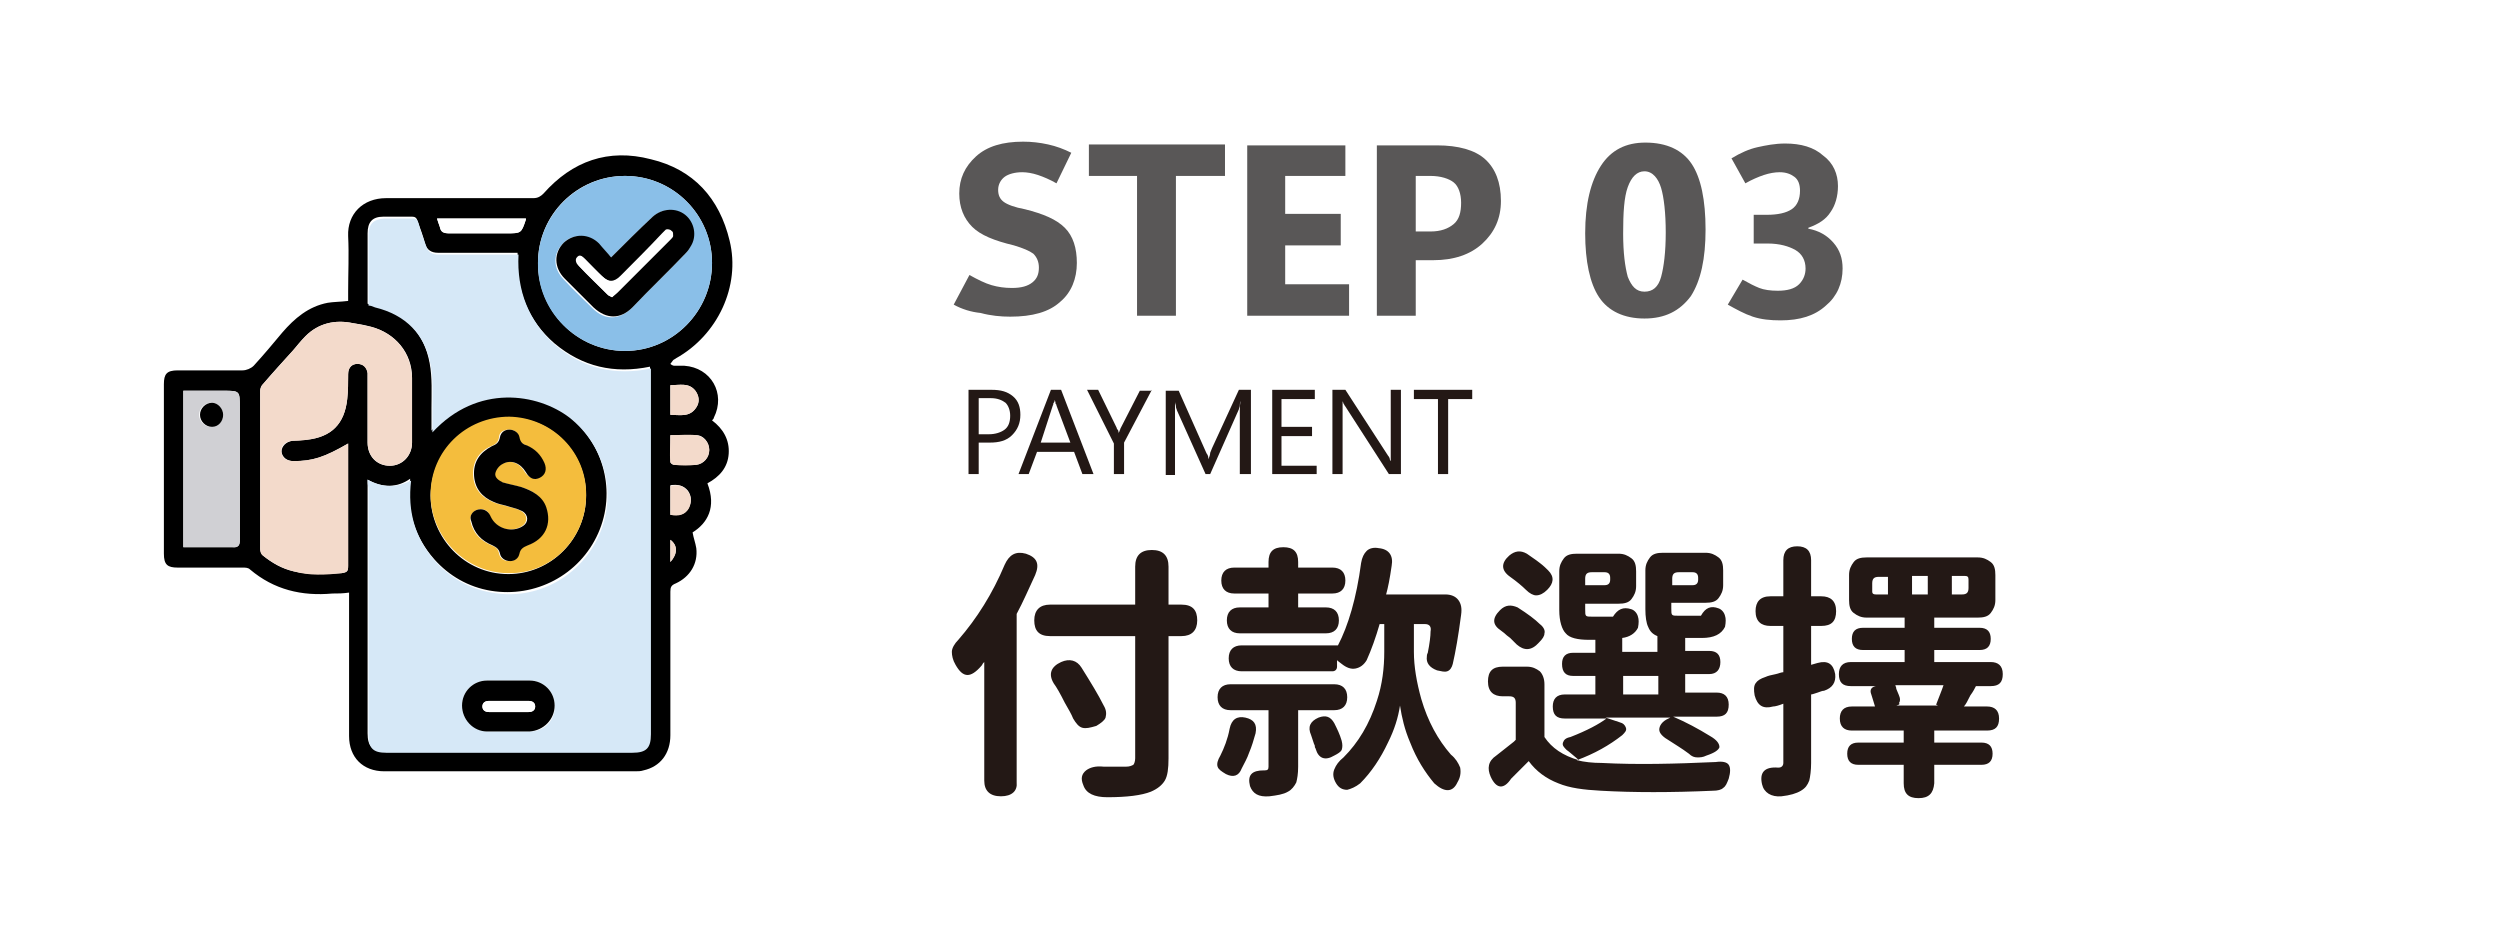 <?xml version="1.0" encoding="utf-8"?>
<!-- Generator: Adobe Illustrator 25.4.6, SVG Export Plug-In . SVG Version: 6.00 Build 0)  -->
<svg version="1.1" id="圖層_1" xmlns="http://www.w3.org/2000/svg" xmlns:xlink="http://www.w3.org/1999/xlink" x="0px" y="0px"
	 viewBox="0 0 270 100" style="enable-background:new 0 0 270 100;" xml:space="preserve">
<style type="text/css">
	.st0{fill:#FFFFFF;}
	.st1{fill:#595757;}
	.st2{fill:#231815;}
	.st3{fill:#D6E8F7;}
	.st4{fill:#F3DACB;}
	.st5{fill:#8ABFE8;}
	.st6{fill:#F4BD3D;}
	.st7{fill:#D0D0D4;}
</style>
<g>
	<rect x="0" y="0" class="st0" width="270" height="100"/>
	<g>
		<g>
			<path class="st1" d="M103,32.9l1.7-3.2c0.9,0.5,1.7,0.9,2.4,1.1c0.7,0.2,1.4,0.3,2.2,0.3c1,0,1.7-0.2,2.2-0.6
				c0.5-0.4,0.7-0.9,0.7-1.6c0-0.6-0.2-1.1-0.6-1.5c-0.4-0.3-1.1-0.6-2.1-0.9c-2.1-0.5-3.6-1.1-4.5-2c-0.9-0.9-1.4-2.1-1.4-3.6
				c0-1.6,0.6-2.9,1.8-4c1.2-1.1,2.9-1.6,5.1-1.6c0.9,0,1.8,0.1,2.7,0.3c0.9,0.2,1.7,0.5,2.5,0.9l-1.6,3.3c-0.7-0.4-1.4-0.7-2-0.9
				c-0.6-0.2-1.2-0.3-1.7-0.3c-0.8,0-1.5,0.2-1.9,0.5s-0.7,0.8-0.7,1.4c0,0.6,0.2,1,0.6,1.3c0.4,0.3,1.2,0.6,2.3,0.8
				c2,0.5,3.4,1.1,4.3,2c0.9,0.9,1.3,2.2,1.3,3.8c0,1.7-0.6,3.2-1.8,4.2c-1.2,1.1-3,1.6-5.4,1.6c-1,0-2.1-0.1-3.2-0.4
				C104.9,33.7,103.9,33.4,103,32.9z"/>
			<path class="st1" d="M132.2,19H127v15.1h-4.2V19h-5.2v-3.4h14.7V19z"/>
			<path class="st1" d="M145.8,34.1h-11.1V15.7h10.6V19h-6.5v4.1h6v3.4h-6v4.2h6.9V34.1z"/>
			<path class="st1" d="M152.9,28.1v6h-4.2V15.7h6.5c2.3,0,4.1,0.5,5.2,1.5s1.7,2.5,1.7,4.5c0,1.9-0.7,3.4-2,4.6
				c-1.3,1.2-3.1,1.8-5.3,1.8H152.9z M152.9,18.9v6.1h1.6c1.1,0,1.9-0.3,2.5-0.8c0.6-0.5,0.8-1.3,0.8-2.3c0-1-0.3-1.8-0.8-2.2
				s-1.4-0.7-2.5-0.7H152.9z"/>
			<path class="st1" d="M177.6,34.4c-2.2,0-3.9-0.8-4.9-2.3s-1.5-3.9-1.5-6.9c0-3.2,0.6-5.6,1.7-7.3c1.1-1.7,2.7-2.5,4.8-2.5
				c2.3,0,4,0.8,5,2.3s1.5,3.9,1.5,7.1c0,3.1-0.5,5.5-1.6,7.2C181.4,33.6,179.8,34.4,177.6,34.4z M177.6,18.5
				c-0.8,0-1.4,0.6-1.8,1.7s-0.5,2.8-0.5,5c0,2.1,0.2,3.6,0.5,4.7c0.4,1,0.9,1.6,1.8,1.6c0.9,0,1.5-0.5,1.8-1.6
				c0.3-1.1,0.5-2.7,0.5-4.8c0-2.1-0.2-3.8-0.5-4.8S178.5,18.5,177.6,18.5z"/>
			<path class="st1" d="M186.6,32.9l1.6-2.7c0.7,0.4,1.3,0.7,1.8,0.9c0.5,0.2,1.2,0.3,2,0.3c1,0,1.8-0.2,2.3-0.7
				c0.5-0.5,0.7-1.1,0.7-1.7c0-0.9-0.4-1.6-1.1-2c-0.7-0.4-1.7-0.7-3-0.7h-1.5v-3.1h1.4c1.2,0,2.1-0.2,2.7-0.6
				c0.6-0.4,0.9-1.1,0.9-2c0-0.7-0.2-1.2-0.6-1.5s-0.9-0.5-1.6-0.5c-0.5,0-1.1,0.1-1.7,0.3c-0.6,0.2-1.3,0.5-2,0.9l-1.5-2.7
				c1-0.6,1.9-1,2.8-1.2c0.9-0.2,1.9-0.4,3-0.4c1.7,0,3.1,0.4,4.1,1.3c1.1,0.8,1.6,2,1.6,3.3c0,1.1-0.3,2.1-0.8,2.8
				c-0.5,0.8-1.3,1.3-2.4,1.7v0.1c1.1,0.2,2,0.7,2.7,1.5c0.7,0.8,1,1.7,1,2.8c0,1.6-0.6,3-1.8,4c-1.2,1.1-2.8,1.6-4.9,1.6
				c-1.1,0-2.1-0.1-3-0.4S187.5,33.4,186.6,32.9z"/>
		</g>
	</g>
	<g>
		<path class="st2" d="M108.1,86c-1.2,0-1.8-0.6-1.8-1.7V71.5c0,0-0.1,0.1-0.1,0.1c-0.1,0.1-0.1,0.2-0.2,0.3c-0.6,0.7-1.1,1-1.5,1
			c-0.5,0-0.9-0.4-1.3-1.1c-0.3-0.5-0.4-1-0.4-1.4c0-0.4,0.3-0.9,0.7-1.3c2-2.3,3.7-5,5-8.1c0.5-1.1,1.2-1.5,2.3-1.2
			c1.2,0.4,1.5,1.1,1,2.3c-0.7,1.5-1.3,2.9-2,4.2v10v8.2C109.9,85.4,109.3,86,108.1,86z M119.6,86.1c-1.4,0-2.3-0.4-2.6-1.3
			c-0.3-0.7-0.2-1.2,0.3-1.6c0.4-0.3,1-0.5,1.9-0.4c1.2,0,2,0,2.4,0c0.4,0,0.6-0.1,0.8-0.2c0.1-0.1,0.2-0.4,0.2-0.7V68.7h-9.2
			c-1.2,0-1.7-0.6-1.7-1.7s0.6-1.7,1.7-1.7h3.7h5.5v-4.1c0-1.2,0.6-1.8,1.8-1.8c1.2,0,1.8,0.6,1.8,1.8v4.1h1.4
			c1.2,0,1.7,0.6,1.7,1.7s-0.6,1.7-1.7,1.7h-1.4v13.2c0,1.1-0.1,1.9-0.4,2.4c-0.3,0.5-0.8,0.9-1.5,1.2
			C123.3,85.9,121.7,86.1,119.6,86.1z M116.9,78.6c-0.4-0.1-0.7-0.5-1-1c-0.2-0.5-0.5-1-0.9-1.7c-0.5-1-0.9-1.7-1.2-2.1
			c-0.6-1-0.3-1.8,0.8-2.3c0.9-0.4,1.7-0.2,2.2,0.6c1,1.6,1.8,2.9,2.4,4.1c0.3,0.5,0.3,0.9,0.2,1.3c-0.1,0.3-0.5,0.6-1,0.9
			C117.7,78.6,117.3,78.7,116.9,78.6z"/>
		<path class="st2" d="M135,84.9c-0.3-1.2,0.2-1.7,1.5-1.7c0,0,0.1,0,0.1,0c0.3,0,0.4-0.1,0.4-0.4v-6.1h-4.1c-0.9,0-1.4-0.5-1.4-1.4
			s0.5-1.4,1.4-1.4h5.6h5.6c0.9,0,1.4,0.5,1.4,1.4s-0.5,1.4-1.4,1.4h-3.9v6.1c0,0.8-0.1,1.3-0.2,1.7c-0.2,0.4-0.5,0.8-0.9,1
			c-0.5,0.3-1.2,0.4-2,0.5C135.9,86.1,135.3,85.7,135,84.9z M132.4,83.6c-0.5-0.3-0.8-0.5-0.9-0.8c-0.1-0.3,0-0.7,0.3-1.2
			c0.4-0.8,0.8-1.8,1-2.9c0.2-1,0.8-1.4,1.7-1.2c0.9,0.2,1.3,0.7,1.1,1.7c-0.2,0.7-0.4,1.4-0.7,2.1c-0.2,0.6-0.5,1.1-0.8,1.7
			C133.8,83.8,133.2,84,132.4,83.6z M133.9,68.4c-0.9,0-1.4-0.5-1.4-1.4c0-0.9,0.5-1.4,1.4-1.4h3.1v-1.5h-3.7
			c-0.9,0-1.4-0.5-1.4-1.4c0-0.9,0.5-1.4,1.4-1.4h3.7v-0.6c0-1.1,0.5-1.6,1.6-1.6s1.6,0.5,1.6,1.6v0.6h3.7c0.9,0,1.4,0.5,1.4,1.4
			c0,0.9-0.5,1.4-1.4,1.4h-3.7v1.5h3c0.9,0,1.4,0.5,1.4,1.4c0,0.9-0.5,1.4-1.4,1.4h-4.6H133.9z M154.9,84.6c-1-1.2-1.9-2.6-2.6-4.4
			c-0.6-1.4-0.9-2.7-1.1-4c-0.2,1.3-0.6,2.6-1.3,4c-0.8,1.7-1.8,3.2-3,4.4c-0.5,0.4-1,0.6-1.4,0.7c-0.5,0-0.9-0.2-1.2-0.7
			c-0.3-0.5-0.4-1-0.2-1.5c0.2-0.5,0.5-0.9,1-1.3c1.6-1.6,2.8-3.6,3.6-6.1c0.6-1.8,0.8-3.6,0.8-5.3v-3H149c-0.4,1.4-0.9,2.8-1.4,3.9
			c-0.3,0.5-0.7,0.8-1.2,0.9c-0.5,0.1-1-0.1-1.5-0.5c-0.1-0.1-0.3-0.2-0.5-0.4V72c0,0.3-0.2,0.5-0.5,0.5h-9.8
			c-0.9,0-1.4-0.5-1.4-1.4c0-0.9,0.5-1.4,1.4-1.4h4.5h5.9c1.1-2.1,2-5.1,2.5-8.9c0.1-0.6,0.3-1,0.6-1.3c0.3-0.3,0.8-0.4,1.3-0.3
			c1.1,0.1,1.6,0.8,1.4,1.9c-0.2,1.4-0.4,2.4-0.6,3.1h6.4c0.6,0,1.1,0.2,1.4,0.6c0.3,0.4,0.4,0.9,0.3,1.6c-0.3,2.3-0.6,4-0.9,5.3
			c-0.1,0.4-0.3,0.7-0.6,0.8c-0.3,0.1-0.6,0-1.1-0.1c-0.8-0.3-1.2-0.8-1.1-1.5c0-0.1,0-0.2,0.1-0.4c0.2-1,0.3-1.8,0.3-2.3
			c0.1-0.5-0.1-0.8-0.6-0.8h-1.2v3c0,1.6,0.3,3.3,0.8,5.1c0.7,2.4,1.8,4.4,3.2,6c0.5,0.4,0.8,0.9,1,1.4c0.1,0.6,0,1.1-0.3,1.6
			C156.9,85.6,156,85.6,154.9,84.6z M142.1,80.9c0-0.1-0.1-0.1-0.1-0.3s-0.1-0.2-0.1-0.3c-0.1-0.3-0.2-0.6-0.3-0.9
			c-0.4-0.9-0.1-1.5,0.8-1.9c0.8-0.3,1.3-0.1,1.7,0.6c0.3,0.6,0.6,1.2,0.8,1.9c0.1,0.4,0.1,0.7,0,1c-0.1,0.2-0.4,0.4-0.8,0.6
			C143.1,82.2,142.4,81.9,142.1,80.9z"/>
		<path class="st2" d="M161,83.9c-0.4-0.9-0.3-1.7,0.6-2.3c0.4-0.3,1-0.8,1.9-1.5c0.1-0.1,0.2-0.2,0.2-0.2v-4c0-0.5-0.2-0.7-0.7-0.7
			h-0.7c-1,0-1.6-0.5-1.6-1.6s0.5-1.6,1.6-1.6h2.6c0.6,0,1,0.2,1.4,0.5c0.3,0.3,0.5,0.8,0.5,1.4v5.7c0.8,1.2,2,2,3.7,2.5
			c0,0-0.1-0.1-0.2-0.2c-0.5-0.4-0.8-0.7-1.1-0.9c-0.3-0.3-0.5-0.5-0.4-0.8s0.3-0.5,0.8-0.6c1.8-0.7,3.1-1.4,3.9-2H169
			c-0.9,0-1.3-0.4-1.3-1.3c0-0.8,0.4-1.3,1.3-1.3h3.3v-2h-2.4c-0.8,0-1.2-0.4-1.2-1.3c0-0.8,0.4-1.2,1.2-1.2h2.4v-1.4h-0.7
			c-1.2,0-2.1-0.2-2.5-0.7c-0.4-0.4-0.7-1.3-0.7-2.5v-4.2c0-0.6,0.2-1,0.5-1.4s0.8-0.5,1.4-0.5h4.5c0.6,0,1,0.2,1.4,0.5
			s0.5,0.8,0.5,1.4v1.6c0,0.6-0.2,1-0.5,1.4s-0.8,0.5-1.4,0.5h-3.6v0.6c0,0.4,0,0.6,0.1,0.7s0.3,0.1,0.7,0.1h2.1c0,0,0,0,0.1,0
			c0.5-0.8,1.1-1.1,2-0.8c0.3,0.1,0.6,0.4,0.7,0.8c0.1,0.3,0.1,0.7,0,1.2c-0.3,0.6-0.9,1-1.7,1.1v1.5h3.8v-1.7c-0.5-0.2-0.8-0.5-1-1
			c-0.2-0.4-0.3-1.1-0.3-1.9v-4.2c0-0.6,0.2-1,0.5-1.4s0.8-0.5,1.4-0.5h2.3h2.3c0.6,0,1,0.2,1.4,0.5s0.5,0.8,0.5,1.4v1.6
			c0,0.6-0.2,1-0.5,1.4s-0.8,0.5-1.4,0.5h-3.7v0.6c0,0.4,0,0.6,0.1,0.7c0.1,0.1,0.3,0.1,0.7,0.1h2.3c0,0,0,0,0.1,0
			c0.5-0.9,1.1-1.1,1.9-0.8c0.3,0.1,0.6,0.4,0.7,0.8c0.1,0.3,0.1,0.7,0,1.2c-0.4,0.8-1.2,1.2-2.5,1.2h-1.8v1.4h2.6
			c0.8,0,1.2,0.4,1.2,1.2c0,0.8-0.4,1.3-1.2,1.3h-2.6v2h3.4c0.8,0,1.3,0.4,1.3,1.3c0,0.9-0.4,1.3-1.3,1.3h-4.7
			c1.4,0.6,2.7,1.3,4,2.1c0.7,0.4,1,0.8,1,1.2c-0.1,0.3-0.5,0.6-1.4,0.9c-0.4,0.2-0.7,0.2-1,0.2c-0.3,0-0.6-0.1-0.9-0.4
			c-0.8-0.6-1.5-1-2.1-1.4c-0.7-0.4-1.1-0.8-1.1-1.2c0-0.4,0.3-0.9,1-1.2l0.2-0.1h-7l1.5,0.5c0.4,0.1,0.6,0.3,0.7,0.6
			c0.1,0.3-0.1,0.5-0.4,0.8c-1.4,1.1-3,2-4.9,2.7c0.8,0.2,1.7,0.3,2.7,0.3c3.8,0.2,7.9,0.1,12.3-0.1c0.7-0.1,1.2,0,1.4,0.3
			c0.2,0.3,0.2,0.8,0,1.5c-0.2,0.5-0.3,0.8-0.6,1c-0.2,0.2-0.6,0.3-1.1,0.3c-4.5,0.2-8.6,0.2-12.1,0c-1.9-0.1-3.4-0.3-4.6-0.8
			c-1.3-0.5-2.4-1.3-3.2-2.4c-0.1,0.1-0.3,0.3-0.6,0.6c-0.6,0.6-1,1-1.3,1.3C162.4,85.3,161.6,85.2,161,83.9z M163.8,69.6
			c-0.1-0.1-0.2-0.2-0.3-0.3c-0.2-0.2-0.3-0.3-0.4-0.4s-0.3-0.2-0.5-0.4c-0.2-0.2-0.4-0.3-0.5-0.4c-0.9-0.6-1-1.3-0.1-2.2
			c0.6-0.6,1.2-0.6,1.9-0.3c1.1,0.7,1.9,1.3,2.4,1.8c0.4,0.3,0.6,0.7,0.5,1c0,0.3-0.2,0.6-0.6,1C165.4,70.3,164.6,70.3,163.8,69.6z
			 M164.8,63.7c-0.4-0.4-1-0.9-1.7-1.4c-1-0.7-1-1.5-0.1-2.3c0.6-0.5,1.2-0.6,1.9-0.2c0.4,0.3,0.9,0.6,1.4,1
			c0.4,0.3,0.7,0.6,0.9,0.8c0.7,0.7,0.6,1.4-0.1,2.1c-0.4,0.4-0.8,0.6-1.2,0.6C165.6,64.3,165.2,64.1,164.8,63.7z M171.2,63.2h1.3
			h0.8c0.4,0,0.6-0.2,0.6-0.6v-0.2c0-0.4-0.2-0.6-0.6-0.6h-1.4c-0.5,0-0.7,0.2-0.7,0.7V63.2z M175.3,75h3.8v-2h-1.9h-1.9V75z
			 M180.6,63.2h1.4h0.8c0.4,0,0.6-0.2,0.6-0.6v-0.2c0-0.4-0.2-0.6-0.6-0.6h-1.5c-0.5,0-0.7,0.2-0.7,0.7V63.2z"/>
		<path class="st2" d="M190.3,84.7c-0.3-1.3,0.3-1.9,1.7-1.8c0.1,0,0.1,0,0.1,0c0.3,0,0.5-0.2,0.5-0.5V76c-0.5,0.2-0.9,0.3-1.1,0.3
			c-1.1,0.3-1.7-0.1-2-1.2c-0.1-0.6-0.1-1,0.1-1.3c0.2-0.3,0.5-0.5,1.1-0.7c0.2-0.1,0.6-0.2,1.1-0.3c0.4-0.1,0.6-0.2,0.8-0.2v-5
			h-1.4c-1,0-1.6-0.5-1.6-1.6c0-1,0.5-1.6,1.6-1.6h1.4v-3.9c0-1,0.5-1.5,1.5-1.5c1,0,1.5,0.5,1.5,1.5v3.9h1.1c1,0,1.6,0.5,1.6,1.6
			c0,1.1-0.5,1.6-1.6,1.6h-1.1v4.2l0.7-0.2c1.1-0.3,1.7,0.1,1.9,1.2c0.1,0.9-0.3,1.5-1.2,1.8c-0.2,0-0.4,0.1-0.7,0.2
			c-0.3,0.1-0.6,0.2-0.7,0.2v3.7v3.7c0,0.8-0.1,1.5-0.2,1.9c-0.2,0.5-0.4,0.8-0.9,1.1c-0.5,0.3-1.2,0.5-2.1,0.6
			C191.3,86.1,190.5,85.6,190.3,84.7z M207.2,86.2c-1.1,0-1.6-0.5-1.6-1.6v-2h-4.9c-0.8,0-1.2-0.4-1.2-1.2c0-0.8,0.4-1.2,1.2-1.2
			h4.9v-1.3H200c-0.8,0-1.3-0.4-1.3-1.3c0-0.8,0.4-1.3,1.3-1.3h2.5c-0.1-0.3-0.2-0.7-0.4-1.3c-0.2-0.5,0-0.8,0.5-0.9l0.1,0h-2.8
			c-0.9,0-1.3-0.4-1.3-1.3c0-0.8,0.4-1.3,1.3-1.3h5.8v-1.3h-4.5c-0.8,0-1.2-0.4-1.2-1.2c0-0.8,0.4-1.2,1.2-1.2h4.5v-1.1h-4.1
			c-0.6,0-1-0.2-1.4-0.5s-0.5-0.8-0.5-1.4v-2.7c0-0.6,0.2-1,0.5-1.4s0.8-0.5,1.4-0.5h6h6c0.6,0,1,0.2,1.4,0.5s0.5,0.8,0.5,1.4v2.7
			c0,0.6-0.2,1-0.5,1.4s-0.8,0.5-1.4,0.5h-4.7v1.1h4.9c0.8,0,1.2,0.4,1.2,1.2c0,0.8-0.4,1.2-1.2,1.2h-4.9v1.3h6.1
			c0.8,0,1.3,0.4,1.3,1.3c0,0.9-0.4,1.3-1.3,1.3h-1.6c-0.1,0.2-0.3,0.6-0.6,1c-0.3,0.6-0.5,1-0.7,1.2h2.5c0.8,0,1.3,0.4,1.3,1.3
			c0,0.9-0.4,1.3-1.3,1.3h-5.7v1.3h5.1c0.8,0,1.2,0.4,1.2,1.2c0,0.8-0.4,1.2-1.2,1.2h-5.1v2C208.8,85.7,208.3,86.2,207.2,86.2z
			 M202.6,64.2h1.3v-1.9h-1c-0.5,0-0.7,0.2-0.7,0.7v0.3v0.6C202.2,64.1,202.3,64.2,202.6,64.2z M204.8,76.2h4.5l-0.2-0.1
			c0.3-0.8,0.6-1.5,0.8-2.1h-2.6h-2.6c0,0.1,0.1,0.2,0.1,0.4c0.2,0.5,0.4,0.9,0.4,1.1c0,0.1,0,0.3-0.1,0.4
			C205.2,76.1,205.1,76.1,204.8,76.2L204.8,76.2z M206.5,64.2h1.7v-1v-1h-1.7V64.2z M210.8,64.2h1.1c0.5,0,0.7-0.2,0.7-0.7v-0.3
			v-0.6c0-0.3-0.1-0.4-0.4-0.4h-1.4V64.2z"/>
	</g>
	<g>
		<g>
			<path class="st2" d="M105.7,47.9v3.3h-1.1v-9.1h2.5c1,0,1.7,0.2,2.3,0.7s0.8,1.2,0.8,2c0,0.9-0.3,1.6-0.9,2.2s-1.4,0.8-2.4,0.8
				H105.7z M105.7,43.1v3.8h1.1c0.7,0,1.3-0.2,1.7-0.5c0.4-0.3,0.6-0.8,0.6-1.5c0-0.6-0.2-1.1-0.5-1.4c-0.4-0.3-0.9-0.5-1.6-0.5
				H105.7z"/>
			<path class="st2" d="M110,51.2l3.5-9.1h1.1l3.5,9.1h-1.2l-0.9-2.4H112l-0.9,2.4H110z M112.4,47.8h3.2l-1.5-4c0-0.1,0-0.1-0.1-0.2
				c0-0.1,0-0.2-0.1-0.4h0c0,0.1,0,0.2-0.1,0.3s0,0.2-0.1,0.3L112.4,47.8z"/>
			<path class="st2" d="M124.4,42.1l-3,5.7v3.4h-1.1v-3.3l-2.9-5.8h1.2l2,4.1c0,0,0,0.1,0.1,0.2s0.1,0.2,0.1,0.4h0
				c0-0.1,0.1-0.2,0.1-0.2c0-0.1,0.1-0.2,0.1-0.3l2.1-4.1H124.4z"/>
			<path class="st2" d="M135,51.2h-1.1v-6.1c0-0.2,0-0.5,0-0.8c0-0.3,0-0.6,0.1-1h0c-0.1,0.2-0.1,0.4-0.1,0.5c0,0.1-0.1,0.3-0.1,0.4
				l-3.1,7h-0.5l-3.1-6.9c0-0.1-0.1-0.2-0.1-0.4c0-0.2-0.1-0.3-0.1-0.5h0c0,0.2,0,0.4,0,0.7c0,0.3,0,0.7,0,1.1v6.1h-1v-9.1h1.4
				l2.8,6.3c0.1,0.2,0.2,0.5,0.3,0.6c0.1,0.2,0.1,0.3,0.1,0.5h0c0.1-0.2,0.2-0.5,0.2-0.7c0.1-0.2,0.1-0.3,0.2-0.5l2.9-6.3h1.3V51.2z
				"/>
			<path class="st2" d="M142.2,51.2h-4.8v-9.1h4.6v1h-3.6v3h3.3v1h-3.3v3.2h3.8V51.2z"/>
			<path class="st2" d="M151.3,51.2H150l-4.7-7.3c-0.1-0.1-0.1-0.2-0.2-0.3c0-0.1-0.1-0.2-0.1-0.3h0c0,0.1,0,0.2,0,0.5
				c0,0.2,0,0.5,0,0.8v6.6h-1.1v-9.1h1.4l4.6,7.1c0.1,0.1,0.2,0.3,0.2,0.4s0.1,0.2,0.1,0.2h0c0-0.1,0-0.3,0-0.5c0-0.2,0-0.5,0-0.8
				v-6.4h1.1V51.2z"/>
			<path class="st2" d="M159,43.1h-2.6v8.1h-1.1v-8.1h-2.6v-1h6.3V43.1z"/>
		</g>
	</g>
	<g>
		<path d="M37.6,32.5c0-0.3,0-0.7,0-1c0-2,0.1-4,0-6c-0.1-2.4,1.6-4.1,4.1-4.1c5.3,0,10.6,0,15.9,0c0.5,0,0.8-0.2,1.1-0.5
			c3.1-3.5,7-4.9,11.6-3.7c4.6,1.1,7.4,4.2,8.5,8.8c1.2,4.9-1.3,10.2-5.8,12.7c-0.1,0.1-0.2,0.1-0.3,0.2c-0.1,0.1-0.2,0.3-0.3,0.4
			c0.1,0.1,0.3,0.2,0.4,0.2c0.4,0,0.7,0,1.1,0c2.9,0.2,4.5,3,3.2,5.6c0,0.1-0.1,0.2-0.2,0.3c1.2,0.9,1.9,2.1,1.8,3.6
			c-0.1,1.5-1,2.5-2.3,3.2c1,2.6,0,4.3-1.6,5.3c0.1,0.6,0.3,1.1,0.4,1.7c0.2,1.7-0.7,3.1-2.2,3.8c-0.5,0.2-0.6,0.4-0.6,0.9
			c0,5.2,0,10.4,0,15.5c0,2-1.1,3.4-2.9,3.8c-0.3,0.1-0.6,0.1-0.9,0.1c-9,0-18.1,0-27.1,0c-2.3,0-3.8-1.5-3.8-3.8
			c0-4.9,0-9.7,0-14.6c0-0.3,0-0.5,0-0.9c-0.7,0.1-1.2,0.1-1.8,0.1c-3.3,0.3-6.3-0.4-8.9-2.6c-0.2-0.2-0.5-0.2-0.8-0.2
			c-2.3,0-4.6,0-7,0c-1.1,0-1.5-0.3-1.5-1.5c0-6.1,0-12.2,0-18.3c0-1.1,0.3-1.5,1.5-1.5c2.3,0,4.7,0,7,0c0.4,0,0.9-0.2,1.2-0.5
			c1.1-1.2,2.1-2.4,3.1-3.6c1.3-1.5,2.8-2.8,4.9-3.2C36,32.6,36.8,32.6,37.6,32.5z M39.7,51.8c0,0.3,0,0.5,0,0.7
			c0,8.9,0,17.8,0,26.7c0,1.4,0.5,1.9,1.9,1.9c8.9,0,17.7,0,26.6,0c1.5,0,2-0.5,2-2c0-12.9,0-25.8,0-38.7c0-0.2,0-0.5,0-0.8
			c-3.9,0.8-7.3,0-10.3-2.5c-2.9-2.5-4.2-5.8-4-9.8c-0.3,0-0.5,0-0.8,0c-2.6,0-5.2,0-7.8,0c-0.7,0-1.2-0.3-1.4-1
			c-0.2-0.8-0.5-1.6-0.8-2.4c-0.1-0.4-0.3-0.5-0.6-0.5c-1,0-2.1,0-3.1,0c-1.2,0-1.7,0.6-1.7,1.8c0,2.4,0,4.7,0,7.1
			c0,0.2,0,0.3,0,0.5c0.3,0.1,0.5,0.1,0.7,0.2c3.3,0.8,5.4,2.9,6,6.2c0.3,1.6,0.2,3.3,0.2,4.9c0,0.8,0,1.5,0,2.4
			c4.8-5.3,11.4-4.3,14.8-1.6c3.8,3,5.2,8.2,3.2,12.7c-2,4.5-6.8,7-11.6,6.2c-2.4-0.4-4.5-1.6-6.1-3.4c-2.2-2.5-3-5.4-2.6-8.7
			C42.9,52.7,41.3,52.7,39.7,51.8z M37.6,47.9c-2.6,1.5-3.8,1.9-5.9,1.9c-0.7,0-1.2-0.4-1.3-1c0-0.6,0.5-1.1,1.2-1.2
			c0.5,0,1-0.1,1.5-0.1c2.7-0.3,4.1-1.7,4.4-4.4c0.1-0.9,0.1-1.8,0.1-2.7c0-0.7,0.4-1.1,1-1.1c0.6,0,1,0.3,1.1,1c0,0.2,0,0.4,0,0.6
			c0,2.3,0,4.6,0,6.9c0,1.5,1,2.5,2.4,2.5c1.4,0,2.4-1.1,2.4-2.5c0-2.3,0-4.7,0-7c0-2.7-1.8-4.8-4.4-5.5c-0.7-0.2-1.3-0.3-2-0.4
			c-1.9-0.4-3.7,0-5.1,1.4c-0.5,0.5-1,1.1-1.4,1.6c-1.1,1.2-2.2,2.4-3.3,3.7c-0.1,0.1-0.2,0.4-0.2,0.6c0,5.7,0,11.4,0,17.1
			c0,0.2,0.1,0.5,0.3,0.7c1,0.8,2,1.4,3.3,1.7c1.7,0.4,3.4,0.3,5.2,0.2c0.6-0.1,0.7-0.2,0.7-0.8c0-4,0-7.9,0-11.9
			C37.6,48.8,37.6,48.4,37.6,47.9z M76.9,28.4c0-5.2-4.2-9.4-9.4-9.4c-5.2,0-9.4,4.2-9.4,9.4c0,5.2,4.2,9.5,9.4,9.5
			C72.7,37.9,76.9,33.6,76.9,28.4z M63.3,53.5c0-4.6-3.7-8.4-8.3-8.4c-4.7,0-8.4,3.7-8.5,8.4c0,4.6,3.7,8.5,8.4,8.5
			C59.5,62,63.3,58.2,63.3,53.5z M19.8,59.1c0.2,0,0.5,0,0.7,0c1.5,0,3.1,0,4.6,0c0.7,0,0.8-0.2,0.8-0.8c0-4.8,0-9.6,0-14.3
			c0-1.8,0-1.8-1.8-1.8c-1.4,0-2.8,0-4.3,0C19.8,47.8,19.8,53.4,19.8,59.1z M56.8,23.6c-3.2,0-6.3,0-9.6,0c0.1,0.4,0.2,0.6,0.3,0.9
			c0.1,0.6,0.4,0.7,1,0.7c2.1,0,4.1,0,6.2,0c1.6,0,1.6,0,2.1-1.5C56.8,23.7,56.8,23.7,56.8,23.6z M72.4,47c0,1,0,2,0,2.9
			c0,0.1,0.2,0.3,0.4,0.3c0.8,0,1.6,0,2.4,0c0.8-0.1,1.4-0.8,1.4-1.6c0-0.8-0.6-1.6-1.4-1.6C74.2,47,73.3,47,72.4,47z M72.4,44.8
			c1,0,2.1,0.3,2.8-0.8c0.4-0.6,0.3-1.2-0.1-1.8c-0.7-0.9-1.7-0.6-2.7-0.6C72.4,42.7,72.4,43.7,72.4,44.8z M72.4,55.6
			c0.9,0.1,1.6,0,2-0.8c0.3-0.6,0.3-1.2-0.1-1.8c-0.5-0.6-1.1-0.7-1.9-0.6C72.4,53.6,72.4,54.6,72.4,55.6z M72.4,60.7
			c0.8-0.9,0.8-1.8,0-2.4C72.4,59.1,72.4,59.9,72.4,60.7z"/>
		<path class="st3" d="M39.7,51.8c1.6,0.9,3.1,0.9,4.7,0.1c-0.4,3.3,0.4,6.2,2.6,8.7c1.6,1.8,3.7,3,6.1,3.4
			c4.8,0.9,9.6-1.7,11.6-6.2c2-4.5,0.6-9.7-3.2-12.7c-3.4-2.6-9.9-3.7-14.8,1.6c0-0.9,0-1.6,0-2.4c0-1.6,0.1-3.3-0.2-4.9
			c-0.6-3.3-2.7-5.4-6-6.2C40.3,33.1,40,33,39.8,33c0-0.2,0-0.4,0-0.5c0-2.4,0-4.7,0-7.1c0-1.2,0.5-1.7,1.7-1.8c1,0,2.1,0,3.1,0
			c0.4,0,0.5,0.2,0.6,0.5c0.2,0.8,0.5,1.6,0.8,2.4c0.2,0.7,0.6,1,1.4,1c2.6,0,5.2,0,7.8,0c0.2,0,0.5,0,0.8,0c-0.2,3.9,1.1,7.2,4,9.8
			c3,2.5,6.4,3.3,10.3,2.5c0,0.3,0,0.5,0,0.8c0,12.9,0,25.8,0,38.7c0,1.5-0.5,2-2,2c-8.9,0-17.7,0-26.6,0c-1.4,0-1.9-0.5-1.9-1.9
			c0-8.9,0-17.8,0-26.7C39.7,52.3,39.7,52.1,39.7,51.8z M54.9,79c0.8,0,1.6,0,2.3,0c1.6,0,2.8-1.2,2.7-2.8c0-1.5-1.2-2.7-2.7-2.7
			c-1.5,0-3.1,0-4.6,0c-1.5,0-2.7,1.2-2.7,2.7c0,1.5,1.2,2.7,2.7,2.8C53.4,79,54.1,79,54.9,79z"/>
		<path class="st4" d="M37.6,47.9c0,0.5,0,0.9,0,1.3c0,4,0,7.9,0,11.9c0,0.6-0.1,0.7-0.7,0.8c-1.7,0.2-3.5,0.3-5.2-0.2
			c-1.2-0.3-2.3-0.9-3.3-1.7c-0.2-0.1-0.3-0.4-0.3-0.7c0-5.7,0-11.4,0-17.1c0-0.2,0.1-0.4,0.2-0.6c1.1-1.2,2.2-2.5,3.3-3.7
			c0.5-0.5,0.9-1.1,1.4-1.6c1.4-1.4,3.2-1.8,5.1-1.4c0.7,0.1,1.4,0.3,2,0.4c2.6,0.7,4.3,2.8,4.4,5.5c0,2.3,0,4.7,0,7
			c0,1.4-1.1,2.5-2.4,2.5c-1.4,0-2.4-1.1-2.4-2.5c0-2.3,0-4.6,0-6.9c0-0.2,0-0.4,0-0.6c-0.1-0.6-0.5-1-1.1-1c-0.6,0-1,0.4-1,1.1
			c0,0.9,0,1.8-0.1,2.7c-0.3,2.7-1.7,4.1-4.4,4.4c-0.5,0.1-1,0.1-1.5,0.1c-0.8,0.1-1.3,0.5-1.2,1.2c0,0.6,0.5,1,1.3,1
			C33.7,49.8,35,49.4,37.6,47.9z"/>
		<path class="st5" d="M76.9,28.4c0,5.2-4.2,9.5-9.4,9.5c-5.2,0-9.5-4.3-9.4-9.5c0-5.2,4.3-9.4,9.4-9.4C72.7,19,76.9,23.2,76.9,28.4
			z M66,27.8c-0.5-0.5-0.9-1-1.4-1.4c-1.2-1.1-2.8-1.2-3.8-0.1c-1.1,1.1-1.1,2.7,0.1,3.9c1,1.1,2.1,2.1,3.1,3.1
			c1.3,1.3,2.8,1.3,4.2,0c1.9-2,3.9-3.9,5.8-5.9c0.2-0.2,0.4-0.4,0.5-0.7c0.7-1.1,0.4-2.6-0.6-3.4c-1-0.8-2.5-0.8-3.5,0.2
			C69,24.8,67.5,26.3,66,27.8z"/>
		<path class="st6" d="M63.3,53.5c0,4.7-3.8,8.5-8.4,8.4c-4.6,0-8.4-3.9-8.4-8.5c0-4.7,3.8-8.4,8.5-8.4
			C59.7,45.1,63.4,48.9,63.3,53.5z M51.9,55c-0.7,0-1.2,0.6-1.1,1.3c0.3,1.3,1.1,2.1,2.3,2.6c0.5,0.2,0.7,0.4,0.8,0.9
			c0.1,0.5,0.5,0.8,1.1,0.8c0.5,0,1-0.3,1-0.8c0.1-0.6,0.4-0.8,0.9-0.9c1.9-0.7,2.7-2.4,2-4.1c-0.5-1.3-1.5-1.9-2.7-2.2
			c-0.7-0.2-1.3-0.3-2-0.5c-0.5-0.1-1-0.4-0.8-1c0.1-0.4,0.5-0.8,0.8-1c1-0.5,1.9-0.1,2.5,0.9c0.4,0.6,1,0.8,1.5,0.6
			c0.6-0.3,0.8-0.9,0.5-1.6c-0.4-0.9-1-1.5-1.9-1.9c-0.5-0.2-0.8-0.4-0.8-0.9c-0.1-0.6-0.5-0.8-1.1-0.8c-0.5,0-1,0.3-1,0.8
			c-0.1,0.6-0.4,0.8-0.9,1c-1.3,0.6-2,1.7-1.9,3.2c0.1,1.4,0.9,2.3,2.1,2.8c0.4,0.2,0.9,0.3,1.3,0.4c0.6,0.2,1.3,0.3,1.8,0.6
			c0.7,0.4,0.7,1.2,0.1,1.6c-1.2,0.8-2.9,0.3-3.5-1C52.8,55.2,52.4,55,51.9,55z"/>
		<path class="st7" d="M19.8,59.1c0-5.7,0-11.2,0-16.9c1.5,0,2.9,0,4.3,0c1.8,0,1.8,0,1.8,1.8c0,4.8,0,9.6,0,14.3
			c0,0.6-0.2,0.9-0.8,0.8c-1.5,0-3.1,0-4.6,0C20.3,59.1,20,59.1,19.8,59.1z M24.1,44.8c0-0.7-0.6-1.3-1.3-1.3
			c-0.7,0-1.3,0.6-1.3,1.3c0,0.7,0.6,1.3,1.3,1.3C23.6,46.1,24.1,45.5,24.1,44.8z"/>
		<path class="st0" d="M56.8,23.6c0,0.1,0,0.1,0,0.1c-0.5,1.5-0.5,1.5-2.1,1.5c-2.1,0-4.1,0-6.2,0c-0.6,0-0.9-0.2-1-0.7
			c-0.1-0.3-0.2-0.6-0.3-0.9C50.5,23.6,53.7,23.6,56.8,23.6z"/>
		<path class="st4" d="M72.4,47c1,0,1.9-0.1,2.8,0c0.8,0.1,1.4,0.8,1.4,1.6c0,0.8-0.6,1.5-1.4,1.6c-0.8,0.1-1.6,0.1-2.4,0
			c-0.1,0-0.4-0.2-0.4-0.3C72.3,49,72.4,48,72.4,47z"/>
		<path class="st4" d="M72.4,44.8c0-1.1,0-2.1,0-3.2c1,0,2-0.3,2.7,0.6c0.4,0.5,0.5,1.2,0.1,1.8C74.5,45.1,73.4,44.8,72.4,44.8z"/>
		<path class="st4" d="M72.4,55.6c0-1.1,0-2.1,0-3.1c0.8-0.2,1.4-0.1,1.9,0.6c0.4,0.5,0.4,1.2,0.1,1.8C74,55.6,73.3,55.8,72.4,55.6z
			"/>
		<path class="st4" d="M72.4,60.7c0-0.9,0-1.6,0-2.4C73.2,58.9,73.2,59.8,72.4,60.7z"/>
		<path d="M54.9,79c-0.8,0-1.5,0-2.3,0c-1.5,0-2.7-1.3-2.7-2.8c0-1.5,1.2-2.7,2.7-2.7c1.5,0,3.1,0,4.6,0c1.5,0,2.7,1.2,2.7,2.7
			c0,1.5-1.2,2.7-2.7,2.8C56.5,79,55.7,79,54.9,79z M54.9,76.9c0.7,0,1.5,0,2.2,0c0.4,0,0.7-0.2,0.7-0.6c0-0.4-0.3-0.6-0.7-0.6
			c-1.4,0-2.9,0-4.3,0c-0.4,0-0.7,0.2-0.7,0.6c0,0.4,0.3,0.6,0.7,0.6C53.5,76.9,54.2,76.9,54.9,76.9z"/>
		<path d="M66,27.8c1.5-1.5,3-3,4.5-4.4c1-0.9,2.5-1,3.5-0.2c1,0.8,1.3,2.3,0.6,3.4c-0.1,0.2-0.3,0.5-0.5,0.7
			c-1.9,2-3.9,3.9-5.8,5.9c-1.3,1.3-2.8,1.3-4.2,0c-1-1-2.1-2.1-3.1-3.1c-1.2-1.2-1.2-2.8-0.1-3.9c1.1-1,2.7-1,3.8,0.1
			C65.1,26.8,65.6,27.3,66,27.8z M66.1,32.1c0.2-0.2,0.4-0.3,0.6-0.5c1.9-1.9,3.8-3.8,5.7-5.7c0.1-0.1,0.3-0.3,0.3-0.4
			c0-0.2,0-0.5-0.1-0.5c-0.1-0.1-0.4-0.1-0.6-0.1c-0.2,0.1-0.3,0.2-0.4,0.4c-1.5,1.5-3,3.1-4.5,4.6c-0.7,0.7-1.2,0.7-2,0
			c-0.7-0.6-1.3-1.3-1.9-1.9c-0.3-0.3-0.6-0.5-0.8-0.1c-0.1,0.2,0,0.6,0.1,0.8c1,1.1,2.1,2.1,3.2,3.2C65.7,31.9,65.9,32,66.1,32.1z"
			/>
		<path d="M51.9,55c0.5,0,0.9,0.3,1.1,0.8c0.6,1.3,2.3,1.8,3.5,1c0.6-0.4,0.6-1.2-0.1-1.6c-0.6-0.3-1.2-0.4-1.8-0.6
			c-0.4-0.1-0.9-0.2-1.3-0.4c-1.2-0.5-2-1.4-2.1-2.8c-0.1-1.5,0.6-2.5,1.9-3.2c0.5-0.2,0.8-0.4,0.9-1c0.1-0.5,0.5-0.8,1-0.8
			c0.5,0,1,0.3,1.1,0.8c0.1,0.6,0.4,0.8,0.8,0.9c0.9,0.4,1.5,1,1.9,1.9c0.3,0.7,0.1,1.3-0.5,1.6c-0.6,0.3-1.1,0.1-1.5-0.6
			c-0.6-1-1.6-1.4-2.5-0.9c-0.4,0.2-0.7,0.6-0.8,1c-0.1,0.5,0.4,0.8,0.8,1c0.7,0.2,1.3,0.3,2,0.5c1.2,0.4,2.3,1,2.7,2.2
			c0.6,1.8-0.1,3.4-2,4.1c-0.5,0.2-0.8,0.4-0.9,0.9c-0.1,0.5-0.5,0.8-1,0.8c-0.5,0-1-0.3-1.1-0.8c-0.1-0.5-0.4-0.7-0.8-0.9
			c-1.2-0.5-2-1.3-2.3-2.6C50.6,55.6,51.2,55,51.9,55z"/>
		<path d="M24.1,44.8c0,0.7-0.5,1.3-1.2,1.3c-0.7,0-1.3-0.6-1.3-1.3c0-0.7,0.6-1.3,1.3-1.3C23.5,43.5,24.1,44.1,24.1,44.8z"/>
		<path class="st0" d="M54.9,76.9c-0.7,0-1.4,0-2.1,0c-0.4,0-0.7-0.2-0.7-0.6c0-0.4,0.3-0.6,0.7-0.6c1.4,0,2.9,0,4.3,0
			c0.4,0,0.7,0.2,0.7,0.6c0,0.4-0.3,0.6-0.7,0.6C56.4,76.9,55.7,76.9,54.9,76.9z"/>
		<path class="st0" d="M66.1,32.1c-0.2-0.1-0.4-0.2-0.5-0.3c-1.1-1.1-2.1-2.1-3.2-3.2c-0.2-0.2-0.3-0.6-0.1-0.8
			c0.3-0.4,0.6-0.1,0.8,0.1c0.6,0.6,1.3,1.3,1.9,1.9c0.7,0.7,1.3,0.7,2,0c1.5-1.5,3-3,4.5-4.6c0.1-0.1,0.3-0.3,0.4-0.4
			c0.2-0.1,0.5,0,0.6,0.1c0.1,0.1,0.1,0.4,0.1,0.5c0,0.2-0.2,0.3-0.3,0.4c-1.9,1.9-3.8,3.8-5.7,5.7C66.5,31.8,66.3,31.9,66.1,32.1z"
			/>
	</g>
</g>
</svg>
